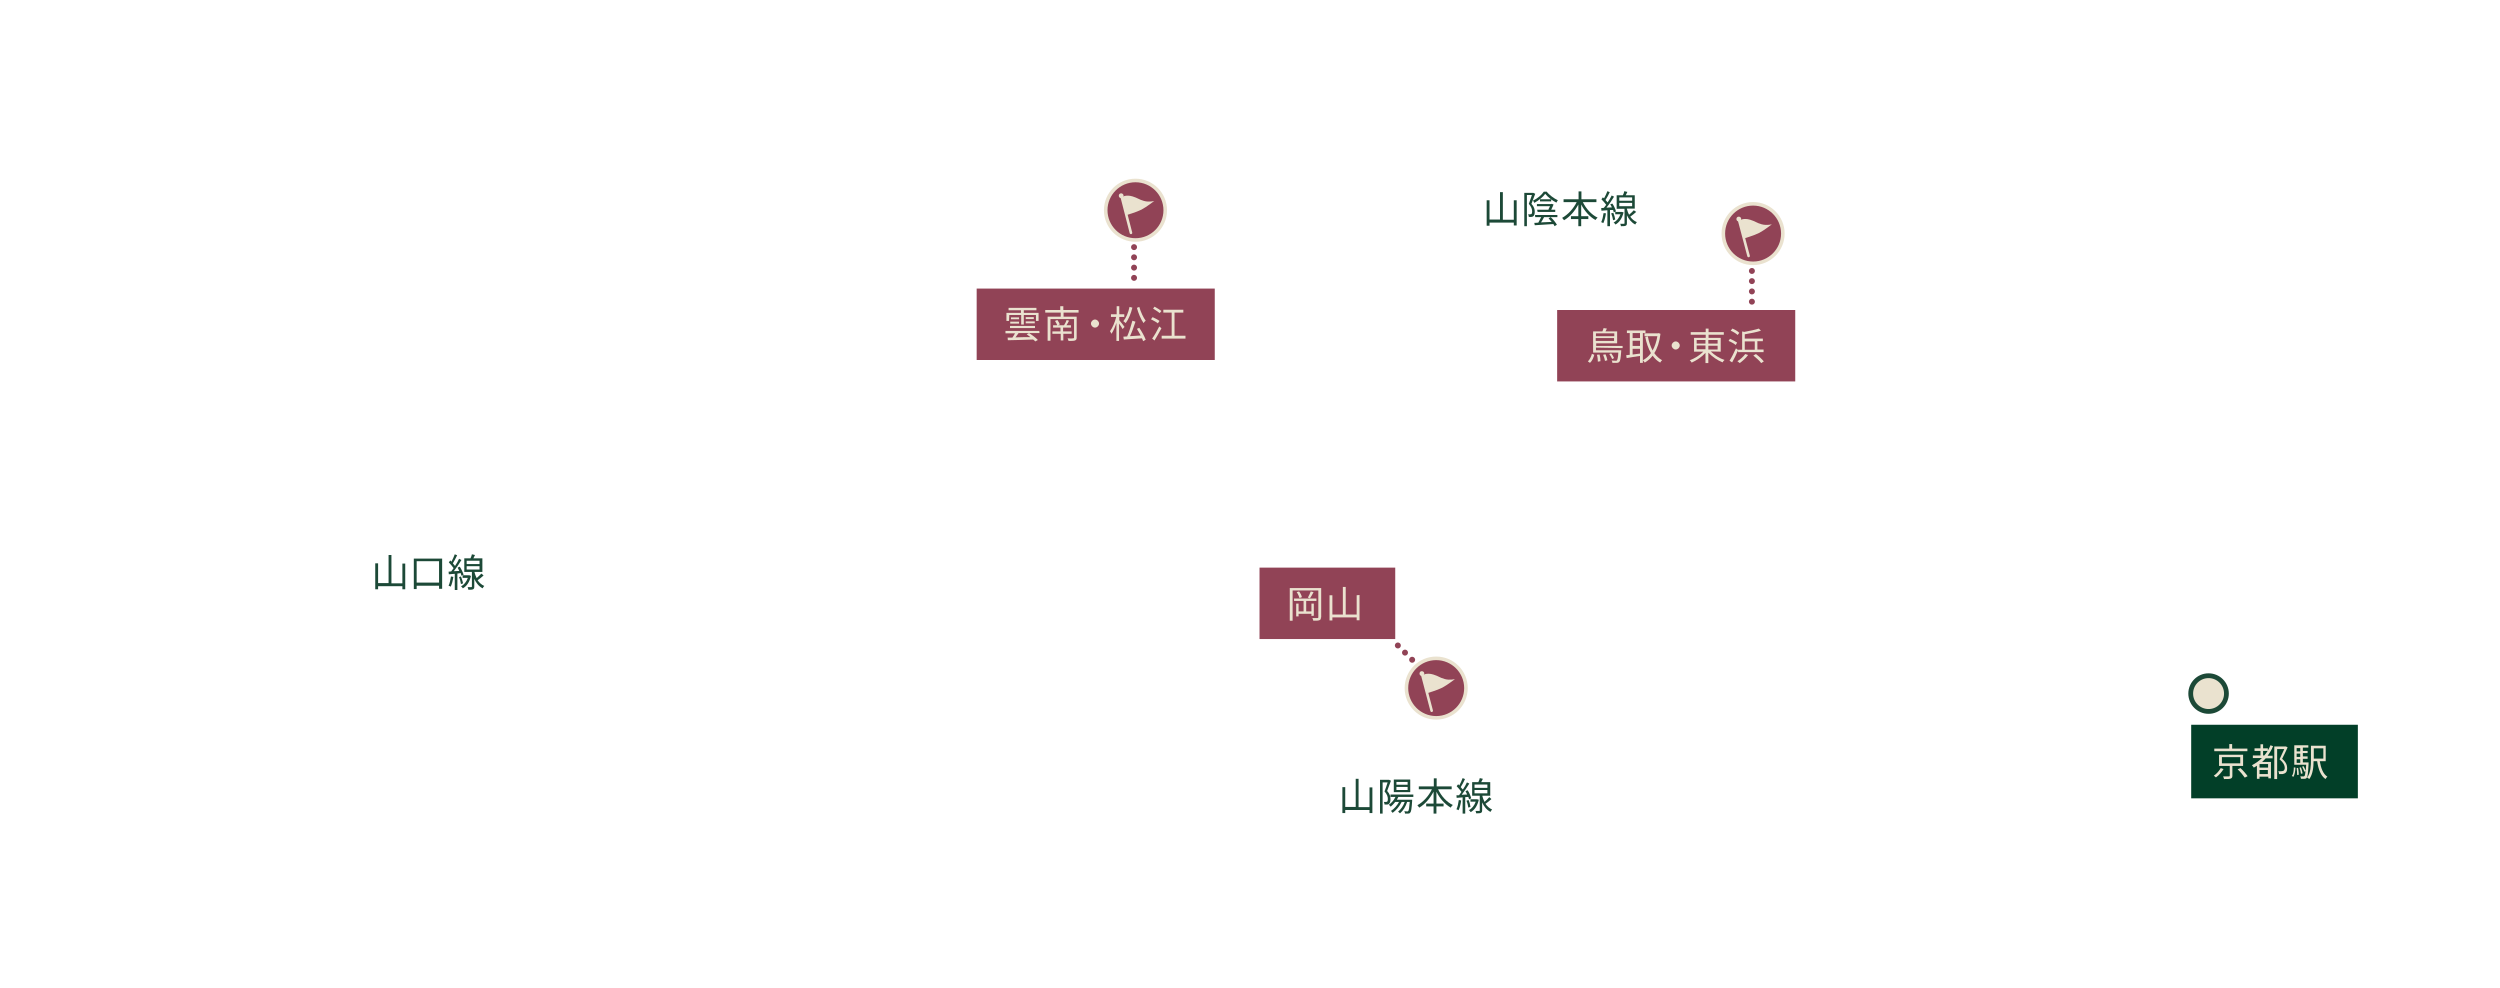 <?xml version="1.0" encoding="utf-8"?>
<!-- Generator: Adobe Illustrator 24.2.1, SVG Export Plug-In . SVG Version: 6.00 Build 0)  -->
<svg version="1.1" id="レイヤー_1" xmlns="http://www.w3.org/2000/svg" xmlns:xlink="http://www.w3.org/1999/xlink" x="0px"
	 y="0px" viewBox="0 0 1050 415" style="enable-background:new 0 0 1050 415;" xml:space="preserve">
<style type="text/css">
	.st0{fill:#1C4937;}
	.st1{fill:#EAE2CF;stroke:#1C4937;stroke-width:2.01;}
	.st2{fill:#023F28;}
	.st3{fill:#EAE2CF;}
	.st4{fill:#914356;}
	.st5{fill:#914356;stroke:#EAE2CF;stroke-width:1.5;}
	.st6{fill:none;stroke:#EAE2CF;stroke-width:1.1;stroke-linecap:round;}
	.st7{fill:none;stroke:#914356;stroke-width:2.5;stroke-linecap:round;stroke-linejoin:round;}
	.st8{fill:none;stroke:#914356;stroke-width:2.5;stroke-linecap:round;stroke-linejoin:round;stroke-dasharray:0,0,0,4.33;}
	.st9{fill:none;stroke:#914356;stroke-width:2.5;stroke-linecap:round;stroke-linejoin:round;stroke-dasharray:0,0,0,4.23;}
</style>
<g id="_山陽山陰_周遊_京都">
	<g>
		<path class="st0" d="M576.4,330.7v10.8h-1.2v-1.3H565v1.3h-1.2v-10.9h1.2v8.3h4.4v-11.8h1.2V339h4.6v-8.3H576.4z"/>
		<path class="st0" d="M584.2,327.9c-0.5,1.3-1.1,3-1.6,4.3c1.2,1.3,1.4,2.5,1.4,3.5c0,0.9-0.2,1.5-0.6,1.9
			c-0.2,0.2-0.5,0.3-0.8,0.3s-0.7,0-1.1,0c0-0.3-0.1-0.8-0.3-1.1c0.4,0,0.7,0,0.9,0c0.2,0,0.4,0,0.5-0.1c0.2-0.2,0.3-0.6,0.3-1.1
			c0-0.9-0.3-2-1.4-3.2c0.5-1.2,0.9-2.6,1.3-3.8h-2.1v13.1h-1.1v-14.2h3.6l0.2,0L584.2,327.9L584.2,327.9z M587.3,334.7
			c-0.2,0.4-0.4,0.8-0.6,1.2h6.4c0,0,0,0.3,0,0.5c-0.2,3.3-0.4,4.5-0.8,4.9c-0.2,0.3-0.5,0.4-0.8,0.4c-0.3,0-0.9,0-1.4,0
			c0-0.3-0.1-0.7-0.3-1c0.5,0,1,0.1,1.2,0.1s0.3,0,0.5-0.2c0.2-0.3,0.4-1.3,0.6-3.8h-1.1c-0.6,2-1.7,3.7-3,4.8
			c-0.2-0.2-0.5-0.5-0.8-0.7c1.2-1,2.2-2.4,2.8-4.1h-1.3c-0.9,1.9-2.3,3.5-3.8,4.6c-0.1-0.2-0.5-0.6-0.7-0.8
			c1.4-0.9,2.6-2.3,3.4-3.8H586c-0.6,0.8-1.2,1.4-1.9,2c-0.2-0.2-0.5-0.6-0.8-0.8c1.2-0.8,2.2-2,2.8-3.3h-2.1v-1h9.6v1L587.3,334.7
			L587.3,334.7z M592.3,332.7h-6.9v-5.3h6.9V332.7z M591.2,328.4h-4.7v1.2h4.7V328.4z M591.2,330.5h-4.7v1.3h4.7V330.5z"/>
		<path class="st0" d="M604,331.5c1.3,2.8,3.6,5.4,6.2,6.6c-0.3,0.2-0.7,0.7-0.9,1.1c-2.4-1.4-4.6-3.8-6-6.7v5h3v1.2h-3v3h-1.2v-3
			H599v-1.2h3.1v-5c-1.5,2.8-3.6,5.3-6,6.7c-0.2-0.3-0.6-0.8-0.8-1c2.4-1.3,4.8-3.9,6.1-6.7h-5.5v-1.2h6.3v-3.4h1.2v3.4h6.3v1.2H604
			L604,331.5z"/>
		<path class="st0" d="M613.7,336.2c-0.2,1.5-0.6,3.1-1.1,4.1c-0.2-0.1-0.7-0.4-0.9-0.4c0.5-1,0.8-2.5,1-3.9L613.7,336.2
			L613.7,336.2z M615.4,334.8v6.9h-1.1v-6.8l-2.5,0.2l-0.1-1.1l1.1,0c0.3-0.4,0.7-0.9,1-1.4c-0.5-0.7-1.3-1.7-2-2.4l0.6-0.8
			c0.2,0.1,0.3,0.3,0.5,0.5c0.5-0.9,1.1-2.2,1.4-3.1l1,0.4c-0.5,1.1-1.2,2.5-1.8,3.4c0.3,0.4,0.6,0.7,0.9,1c0.7-1,1.3-2.1,1.7-3
			l1,0.5c-0.9,1.5-2.1,3.3-3.2,4.7l2.3-0.1c-0.2-0.5-0.5-1-0.7-1.4l0.9-0.4c0.7,1,1.3,2.5,1.5,3.4l-0.9,0.4c-0.1-0.3-0.2-0.7-0.3-1
			L615.4,334.8L615.4,334.8z M616.8,336c0.4,0.9,0.7,2.1,0.8,2.9l-0.9,0.3c-0.1-0.8-0.4-2-0.8-2.9L616.8,336z M621.1,335.9
			c-0.6,2.6-1.8,4.3-3.4,5.2c-0.2-0.3-0.5-0.7-0.8-0.8c1.3-0.7,2.3-1.9,2.9-3.6h-2.2v-1h2.6l0.2,0L621.1,335.9L621.1,335.9z
			 M626.4,335.6c-0.8,0.7-1.7,1.5-2.5,2c0.7,1,1.6,1.9,2.8,2.4c-0.2,0.2-0.6,0.7-0.7,1c-1.7-0.9-2.8-2.4-3.5-4v3.3
			c0,0.6-0.1,0.9-0.5,1.1c-0.4,0.2-1,0.2-2,0.2c0-0.3-0.2-0.8-0.3-1c0.7,0,1.4,0,1.5,0c0.2,0,0.3,0,0.3-0.2v-6.2h-3.2v-5.7h2.6
			c0.3-0.6,0.5-1.2,0.6-1.7l1.3,0.3c-0.2,0.5-0.5,1-0.7,1.4h3.8v5.7h-3.3v0.2c0.2,0.8,0.5,1.6,0.9,2.4c0.7-0.6,1.5-1.4,2-2
			L626.4,335.6L626.4,335.6z M619.3,330.9h5.4v-1.4h-5.4V330.9z M619.3,333.2h5.4v-1.4h-5.4V333.2z"/>
	</g>
	<g>
		<path class="st0" d="M637,84.1v10.6h-1.2v-1.2h-10.2v1.3h-1.2V84.1h1.2v8.1h4.4V80.7h1.2v11.6h4.6v-8.2H637z"/>
		<path class="st0" d="M644.8,81.4c-0.5,1.3-1.1,2.9-1.6,4.2c1.2,1.3,1.4,2.4,1.4,3.4c0,0.8-0.2,1.5-0.6,1.8
			c-0.2,0.2-0.5,0.3-0.8,0.3s-0.7,0.1-1.1,0c0-0.3-0.1-0.8-0.3-1.1c0.4,0,0.7,0.1,0.9,0c0.2,0,0.4-0.1,0.5-0.1
			c0.2-0.2,0.3-0.6,0.3-1.1c0-0.9-0.3-1.9-1.4-3.2c0.5-1.2,0.9-2.6,1.3-3.7h-2.1V95h-1.1V81h3.6L644,81L644.8,81.4L644.8,81.4z
			 M649.5,80.4c1.2,1.5,3.1,2.9,4.8,3.7c-0.2,0.3-0.5,0.7-0.6,1c-1.7-0.8-3.6-2.3-4.7-3.7c-0.9,1.3-2.7,2.8-4.6,3.8
			c-0.1-0.3-0.3-0.7-0.6-0.9c1.9-0.9,3.7-2.4,4.6-3.8H649.5L649.5,80.4z M644.7,90.3h9.4v0.9h-5.6c-0.4,0.7-0.8,1.6-1.3,2.2
			c1.4-0.1,2.9-0.1,4.5-0.2c-0.4-0.5-0.9-1-1.3-1.5l0.9-0.5c1,0.9,2.1,2.3,2.6,3.2l-1,0.6c-0.1-0.3-0.3-0.6-0.5-0.9
			c-2.8,0.2-5.8,0.4-7.8,0.5l-0.2-1c0.5,0,1,0,1.7-0.1c0.4-0.7,0.8-1.5,1.2-2.3h-2.5L644.7,90.3L644.7,90.3z M645.6,88.1h5.1
			l-0.4-0.1c0.2-0.4,0.5-0.9,0.7-1.4h-5.5v-0.9h6l0.2-0.1l0.8,0.3c-0.3,0.8-0.7,1.5-1,2.2h1.7V89h-7.4L645.6,88.1L645.6,88.1z
			 M651.5,84.6h-4.7v-0.9h4.7V84.6z"/>
		<path class="st0" d="M664.8,84.9c1.3,2.7,3.6,5.3,6.2,6.5c-0.3,0.2-0.7,0.7-0.9,1c-2.4-1.3-4.6-3.8-6-6.5v4.9h3V92h-3v3h-1.2v-3
			h-3.1v-1.2h3.1v-4.9c-1.5,2.8-3.6,5.2-6,6.6c-0.2-0.3-0.6-0.7-0.8-1c2.4-1.3,4.8-3.9,6.1-6.6h-5.5v-1.2h6.3v-3.3h1.2v3.3h6.3v1.2
			L664.8,84.9L664.8,84.9z"/>
		<path class="st0" d="M674.5,89.6c-0.2,1.5-0.6,3-1.1,4.1c-0.2-0.1-0.7-0.3-0.9-0.4c0.5-1,0.8-2.4,1-3.8L674.5,89.6L674.5,89.6z
			 M676.2,88.2V95h-1.1v-6.7l-2.5,0.2l-0.1-1.1l1.1-0.1c0.3-0.4,0.7-0.8,1-1.3c-0.5-0.7-1.3-1.6-2-2.3l0.6-0.8
			c0.2,0.1,0.3,0.3,0.5,0.4c0.5-0.9,1.1-2.1,1.4-3l1,0.4c-0.5,1.1-1.2,2.4-1.8,3.3c0.3,0.3,0.6,0.7,0.9,1c0.7-1,1.3-2,1.7-2.9l1,0.5
			c-0.9,1.5-2.1,3.3-3.2,4.6l2.3-0.1c-0.2-0.5-0.5-0.9-0.7-1.3l0.9-0.3c0.7,1,1.3,2.4,1.5,3.3l-0.9,0.4c-0.1-0.3-0.2-0.7-0.3-1
			L676.2,88.2L676.2,88.2z M677.6,89.4c0.4,0.9,0.7,2.1,0.8,2.8l-0.9,0.3c-0.1-0.8-0.4-1.9-0.8-2.9L677.6,89.4L677.6,89.4z
			 M681.9,89.2c-0.6,2.5-1.8,4.2-3.4,5.1c-0.2-0.3-0.5-0.7-0.8-0.8c1.3-0.7,2.3-1.9,2.9-3.5h-2.2v-1h2.6l0.2,0L681.9,89.2
			L681.9,89.2z M687.2,89c-0.8,0.7-1.7,1.5-2.5,2c0.7,1,1.6,1.8,2.8,2.3c-0.2,0.2-0.6,0.7-0.7,1c-1.7-0.9-2.8-2.4-3.5-3.9v3.3
			c0,0.6-0.1,0.9-0.5,1.1c-0.4,0.2-1,0.2-2,0.2c0-0.3-0.2-0.7-0.3-1c0.7,0,1.4,0,1.5,0c0.2,0,0.3-0.1,0.3-0.2v-6.1H679V82h2.6
			c0.3-0.5,0.5-1.2,0.6-1.7l1.3,0.3c-0.2,0.5-0.5,1-0.7,1.4h3.8v5.6h-3.3v0.2c0.2,0.8,0.5,1.6,0.9,2.4c0.7-0.6,1.5-1.3,2-1.9
			L687.2,89L687.2,89z M680.1,84.3h5.4v-1.4h-5.4V84.3z M680.1,86.6h5.4v-1.4h-5.4V86.6z"/>
	</g>
	<g>
		<path class="st0" d="M170.2,236.7v10.8H169v-1.3h-10.2v1.3h-1.2v-10.9h1.2v8.3h4.4v-11.8h1.2V245h4.6v-8.3L170.2,236.7
			L170.2,236.7z"/>
		<path class="st0" d="M185.7,234.5v12.8h-1.3V246H175v1.4h-1.2v-12.8H185.7L185.7,234.5z M184.4,244.7v-9H175v9H184.4z"/>
		<path class="st0" d="M190.4,242.3c-0.2,1.5-0.6,3.1-1.1,4.1c-0.2-0.1-0.7-0.4-0.9-0.4c0.5-1,0.8-2.5,1-3.9L190.4,242.3
			L190.4,242.3z M192.1,240.9v6.9h-1.1v-6.8l-2.5,0.2l-0.1-1.1l1.1-0.1c0.3-0.4,0.7-0.9,1-1.4c-0.5-0.7-1.3-1.7-2-2.4l0.6-0.8
			c0.2,0.1,0.3,0.3,0.5,0.5c0.5-0.9,1.1-2.2,1.4-3.1l1,0.4c-0.5,1.1-1.2,2.4-1.8,3.4c0.3,0.4,0.6,0.7,0.9,1.1c0.7-1,1.3-2.1,1.7-3
			l1,0.5c-0.9,1.5-2.1,3.3-3.2,4.7l2.3-0.1c-0.2-0.5-0.5-0.9-0.7-1.4l0.9-0.4c0.7,1.1,1.3,2.4,1.6,3.4l-0.9,0.4
			c-0.1-0.3-0.2-0.7-0.3-1.1L192.1,240.9L192.1,240.9z M193.6,242.1c0.4,0.9,0.7,2.1,0.9,2.9l-0.9,0.3c-0.1-0.8-0.4-2-0.8-2.9
			L193.6,242.1L193.6,242.1z M197.8,241.9c-0.6,2.6-1.8,4.3-3.4,5.2c-0.2-0.3-0.5-0.7-0.8-0.8c1.3-0.7,2.3-1.9,2.9-3.6h-2.2v-1.1
			h2.6l0.2,0L197.8,241.9L197.8,241.9z M203.1,241.7c-0.8,0.7-1.7,1.5-2.5,2c0.7,1,1.6,1.9,2.8,2.4c-0.2,0.2-0.6,0.7-0.7,1
			c-1.7-0.9-2.8-2.4-3.5-4v3.3c0,0.6-0.1,0.9-0.5,1.1c-0.4,0.2-1,0.2-2,0.2c0-0.3-0.2-0.8-0.3-1.1c0.7,0,1.4,0,1.5,0
			c0.2,0,0.3-0.1,0.3-0.2v-6.2H195v-5.7h2.6c0.3-0.6,0.5-1.2,0.6-1.7l1.3,0.3c-0.2,0.5-0.5,1-0.7,1.4h3.8v5.7h-3.3v0.2
			c0.2,0.8,0.5,1.6,0.9,2.4c0.7-0.6,1.5-1.4,2-1.9L203.1,241.7L203.1,241.7z M196,236.9h5.4v-1.4H196V236.9z M196,239.2h5.4v-1.4
			H196V239.2z"/>
	</g>
	<circle class="st1" cx="927.6" cy="291.3" r="7.5"/>
	<rect x="920.3" y="304.4" class="st2" width="70" height="30.9"/>
	<g>
		<path class="st3" d="M933.9,323c-0.8,1.3-2,2.7-3.2,3.5c-0.3-0.2-0.7-0.5-0.9-0.7c1.2-0.8,2.3-2.1,2.9-3.2L933.9,323L933.9,323z
			 M943.9,315.5h-13.9v-1.1h6.3v-1.9h1.2v1.9h6.4V315.5z M937.6,321.7v4.1c0,0.7-0.2,1-0.7,1.2c-0.5,0.2-1.4,0.2-2.8,0.2
			c-0.1-0.3-0.2-0.8-0.4-1.1c1.1,0,2.1,0,2.4,0c0.3,0,0.4-0.1,0.4-0.3v-4.1H932v-4.7h10.1v4.7L937.6,321.7L937.6,321.7z
			 M933.2,320.6h7.7V318h-7.7V320.6z M941,322.6c1.1,1,2.4,2.5,3,3.4l-1.2,0.6c-0.6-0.9-1.9-2.5-3-3.5L941,322.6L941,322.6z"/>
		<path class="st3" d="M954.7,313.4c-0.6,1.5-1.4,2.8-2.3,4h2.1v1.1h-2.9c-0.5,0.5-1,1.1-1.5,1.5h3.7v6.9h-1.1v-0.7H949v0.9h-1.1
			v-5.5c-0.4,0.3-0.8,0.5-1.3,0.8c-0.1-0.2-0.5-0.7-0.8-1c1.5-0.8,3-1.8,4.2-3h-3.8v-1.1h3.2v-1.9h-2.5v-1.1h2.5v-1.7h1.1v1.7h2v0.9
			c0.4-0.7,0.8-1.4,1.1-2.2L954.7,313.4L954.7,313.4z M952.5,320.9H949v1.5h3.6V320.9z M952.5,325.1v-1.7H949v1.7H952.5z M951,317.3
			c0.5-0.6,1-1.2,1.4-1.9h-1.9v1.9H951z M960.8,313.9c-0.7,1.5-1.5,3.3-2.3,4.8c1.7,1.5,2.1,2.7,2.1,3.9c0,1-0.2,1.7-0.8,2.1
			c-0.3,0.2-0.7,0.3-1.1,0.4c-0.4,0-1,0-1.5,0c0-0.3-0.1-0.8-0.3-1.2c0.5,0,1,0.1,1.4,0c0.3,0,0.5-0.1,0.8-0.2
			c0.3-0.2,0.5-0.7,0.5-1.2c0-1-0.5-2.2-2.2-3.6c0.7-1.4,1.4-3.1,2-4.3h-3v12.6h-1.2v-13.7h4.7l0.2,0L960.8,313.9L960.8,313.9z"/>
		<path class="st3" d="M962.6,325.9c0.6-0.8,0.8-2.2,0.8-3.6l0.7,0.1c-0.1,1.5-0.3,3-0.9,3.9L962.6,325.9L962.6,325.9z M969.6,320.4
			c0,0,0,0.3,0,0.5c-0.2,3.9-0.4,5.4-0.8,5.8c-0.2,0.3-0.5,0.4-0.9,0.4c-0.3,0-0.9,0-1.5,0c0-0.3-0.1-0.7-0.3-1c0.6,0,1.1,0,1.3,0
			s0.3,0,0.5-0.2c0.2-0.2,0.3-0.8,0.4-2l-0.5,0.2c-0.2-0.6-0.5-1.4-0.9-2.1l0.6-0.2c0.3,0.6,0.7,1.3,0.9,1.9
			c0.1-0.6,0.1-1.4,0.2-2.5h-5v-8.2h5.9v1h-2.3v1.4h2v0.9h-2v1.4h2v1h-2v1.5H969.6L969.6,320.4z M964.6,314.2v1.4h1.5v-1.4H964.6z
			 M966.1,316.5h-1.5v1.4h1.5V316.5z M964.6,320.4h1.5v-1.5h-1.5V320.4z M965.2,322.5c0.2,0.9,0.3,2.1,0.3,2.9l-0.7,0.1
			c0-0.8-0.1-2-0.2-2.9L965.2,322.5L965.2,322.5z M966.4,325c-0.1-0.7-0.3-1.8-0.6-2.6l0.6-0.1c0.3,0.8,0.6,1.9,0.7,2.5L966.4,325
			L966.4,325z M974.3,319.7c0.5,2.9,1.4,5.4,3.2,6.5c-0.3,0.2-0.6,0.7-0.8,1c-2-1.4-3-4.1-3.5-7.5h-1.5c0,2.4-0.3,5.5-1.8,7.5
			c-0.2-0.2-0.7-0.5-0.9-0.6c1.5-2.1,1.6-5,1.6-7.4v-6h6.2v6.5L974.3,319.7L974.3,319.7z M971.8,314.3v4.3h4v-4.3H971.8z"/>
	</g>
</g>
<g id="_山陽山陰_周遊_京都_場所">
	<rect x="529" y="238.4" class="st4" width="57" height="30"/>
	<g>
		<path class="st3" d="M554.8,259.3c0,0.7-0.2,1.1-0.7,1.2c-0.5,0.2-1.2,0.2-2.5,0.2c-0.1-0.3-0.2-0.8-0.4-1.1c0.9,0,1.8,0,2.1,0
			c0.3,0,0.4-0.1,0.4-0.4v-11.2h-10.8v12.7h-1.2V247h13.2V259.3z M550.8,258.7v-0.9h-5.4v1.1h-1v-5.4h1v3.3h2.1v-4.4h-4v-1h9.4v1
			h-4.3v4.4h2.2v-3.3h1v5.1L550.8,258.7L550.8,258.7z M545.6,248.4c0.6,0.7,1.1,1.8,1.2,2.4l-1,0.4c-0.2-0.7-0.6-1.7-1.2-2.5
			L545.6,248.4z M551.7,248.7c-0.5,0.9-1,1.9-1.5,2.6l-0.9-0.3c0.4-0.7,1-1.9,1.2-2.6L551.7,248.7L551.7,248.7z"/>
		<path class="st3" d="M571,249.9v10.6h-1.2v-1.2h-10.2v1.3h-1.2v-10.6h1.2v8.1h4.4v-11.6h1.2v11.6h4.6v-8.1L571,249.9L571,249.9z"
			/>
	</g>
	<g>
		<path class="st5" d="M615.7,289c0,6.9-5.6,12.5-12.5,12.5s-12.5-5.6-12.5-12.5s5.6-12.5,12.5-12.5S615.7,282.1,615.7,289z"/>
		<path class="st3" d="M599.2,291.2c0,0,4.5-1.3,6.6-2.4s5.3-3.6,5.3-3.6s-2.1,0.6-4.3,0c-2.2-0.6-2.5-1.2-4.8-1.9
			c-2.9-0.9-4.6,0.3-4.6,0.3l-0.1-0.1h0"/>
		<line class="st6" x1="597.2" y1="282.9" x2="601.3" y2="298.5"/>
		<path class="st3" d="M598.2,282.9c0,0.5-0.4,1-1,1s-1-0.4-1-1s0.4-1,1-1S598.2,282.4,598.2,282.9z"/>
	</g>
	<g>
		<path class="st5" d="M489.4,88.3c0,6.9-5.6,12.5-12.5,12.5s-12.5-5.6-12.5-12.5s5.6-12.5,12.5-12.5S489.4,81.4,489.4,88.3z"/>
		<path class="st3" d="M472.9,90.4c0,0,4.5-1.3,6.6-2.4c2.1-1.1,5.3-3.6,5.3-3.6s-2.1,0.6-4.3,0c-2.2-0.6-2.5-1.2-4.8-1.9
			c-2.9-0.9-4.6,0.3-4.6,0.3l-0.1-0.1h0"/>
		<line class="st6" x1="471" y1="82.2" x2="475" y2="97.8"/>
		<path class="st3" d="M471.9,82.2c0,0.5-0.4,1-1,1s-1-0.4-1-1s0.4-1,1-1S471.9,81.7,471.9,82.2z"/>
	</g>
	<rect x="410.2" y="121.2" class="st4" width="100" height="30"/>
	<rect x="654" y="130.2" class="st4" width="100" height="30"/>
	<g>
		<path class="st3" d="M436.6,139.9h-8.8c-0.4,0.6-0.9,1.3-1.3,1.8c1.9-0.1,4.1-0.1,6.3-0.1c-0.5-0.4-1.1-0.8-1.6-1.2l1-0.5
			c1.3,0.8,2.9,2,3.7,2.9l-1.1,0.6c-0.2-0.3-0.5-0.5-0.9-0.8c-3.9,0.1-7.9,0.3-10.6,0.3l-0.1-1.1l2,0c0.4-0.6,0.8-1.2,1.1-1.8h-4
			V139h14.2L436.6,139.9L436.6,139.9z M423.8,134.8h-1.1v-3.4h6.1v-1.1h-5.2v-1h11.7v1H430v1.1h6.2v3.4h-1.1v-2.5H430v4h-1.1v-4h-5
			L423.8,134.8L423.8,134.8z M424.2,136.9h10.5v0.9h-10.5V136.9z M424.3,135.1h3.7v0.8h-3.7V135.1z M428,134.1h-3.4v-0.8h3.4V134.1z
			 M434.2,133.2v0.8h-3.4v-0.8H434.2z M430.8,135h3.8v0.8h-3.8V135z"/>
		<path class="st3" d="M446.7,131.3v1.7h5.5v8.8c0,0.7-0.2,1-0.7,1.2c-0.5,0.2-1.4,0.2-2.7,0.2c-0.1-0.3-0.3-0.8-0.4-1.1
			c1,0.1,2,0.1,2.3,0c0.3,0,0.4-0.1,0.4-0.4v-7.7h-9.9v9.1h-1.2V133h5.5v-1.7H439v-1.1h6.3v-1.6h1.3v1.6h6.4v1.1L446.7,131.3
			L446.7,131.3z M446.6,140.2v2.8h-1.1v-2.8H442v-1h3.4v-1.6h-3.1v-1h4.6c0.4-0.6,0.9-1.6,1.1-2.2l1,0.3c-0.4,0.7-0.7,1.4-1.1,1.9
			h1.9v1h-3.3v1.6h3.6v1L446.6,140.2L446.6,140.2z M444.1,134.4c0.4,0.6,0.9,1.3,1,1.9l-1,0.4c-0.2-0.5-0.6-1.3-1-1.9L444.1,134.4
			L444.1,134.4z"/>
		<path class="st3" d="M461.6,135.9c0,0.9-0.8,1.7-1.7,1.7s-1.7-0.8-1.7-1.7s0.8-1.7,1.7-1.7S461.6,135,461.6,135.9z"/>
		<path class="st3" d="M471.5,138.2c-0.3-0.5-0.9-1.5-1.5-2.3v7.3h-1.1v-7.6c-0.6,1.8-1.3,3.5-2.1,4.6c-0.1-0.3-0.4-0.8-0.6-1.1
			c1-1.3,2.1-3.8,2.6-6h-2.2V132h2.4v-3.4h1.1v3.4h2.1v1.1h-2.1v1.4c0.5,0.6,1.9,2.3,2.2,2.8L471.5,138.2L471.5,138.2z M475.6,129.2
			c-0.6,2.5-1.6,4.9-2.8,6.5c-0.2-0.2-0.7-0.6-1-0.8c1.2-1.4,2.1-3.6,2.6-6L475.6,129.2L475.6,129.2z M478.5,137.7
			c1.1,1.6,2.2,3.6,2.7,5l-1.1,0.6c-0.1-0.4-0.3-0.8-0.5-1.2c-2.8,0.2-5.6,0.4-7.6,0.5l-0.2-1.2c0.5,0,1-0.1,1.6-0.1
			c0.8-1.8,1.7-4.6,2.2-6.6l1.3,0.4c-0.6,1.9-1.5,4.4-2.3,6.1c1.4-0.1,2.9-0.2,4.5-0.3c-0.5-0.9-1.1-1.9-1.6-2.8L478.5,137.7
			L478.5,137.7z M478.5,128.9c0.6,2.1,1.7,4.5,2.7,5.8c-0.3,0.2-0.7,0.6-0.9,1c-1.1-1.5-2.2-4.1-2.8-6.4L478.5,128.9L478.5,128.9z"
			/>
		<path class="st3" d="M486.3,135.8c-0.6-0.5-1.9-1.2-2.9-1.7l0.7-0.9c0.9,0.4,2.3,1.1,2.9,1.6L486.3,135.8L486.3,135.8z
			 M483.9,142.2c0.9-1.2,2.1-3.3,3-5.1l0.9,0.8c-0.9,1.7-2,3.6-2.9,5.1L483.9,142.2L483.9,142.2z M484.9,128.8
			c1,0.5,2.2,1.3,2.9,1.8l-0.7,0.9c-0.6-0.5-1.9-1.3-2.8-1.9L484.9,128.8L484.9,128.8z M497.9,141v1.2h-10V141h4.2v-9.7h-3.5v-1.2
			h8.4v1.2h-3.7v9.7H497.9L497.9,141z"/>
	</g>
	<g>
		<path class="st5" d="M748.8,98.1c0,6.9-5.6,12.5-12.5,12.5s-12.5-5.6-12.5-12.5s5.6-12.5,12.5-12.5S748.8,91.2,748.8,98.1z"/>
		<path class="st3" d="M732.3,100.2c0,0,4.5-1.3,6.6-2.4s5.3-3.6,5.3-3.6s-2.1,0.6-4.3,0c-2.2-0.6-2.5-1.2-4.8-1.9
			c-2.9-0.9-4.6,0.3-4.6,0.3l-0.1-0.1h0"/>
		<line class="st6" x1="730.3" y1="92" x2="734.4" y2="107.5"/>
		<path class="st3" d="M731.3,92c0,0.5-0.4,1-1,1s-1-0.4-1-1s0.4-1,1-1S731.3,91.4,731.3,92z"/>
	</g>
	<g>
		<line class="st7" x1="476.3" y1="116.7" x2="476.3" y2="116.7"/>
		<line class="st8" x1="476.3" y1="112.4" x2="476.3" y2="105.9"/>
		<line class="st7" x1="476.3" y1="103.8" x2="476.3" y2="103.8"/>
	</g>
	<g>
		<line class="st7" x1="735.8" y1="126.7" x2="735.8" y2="126.7"/>
		<line class="st8" x1="735.8" y1="122.4" x2="735.8" y2="115.9"/>
		<line class="st7" x1="735.8" y1="113.8" x2="735.8" y2="113.8"/>
	</g>
	<g>
		<line class="st7" x1="593.1" y1="277.1" x2="593.1" y2="277.1"/>
		<line class="st9" x1="590.1" y1="274.1" x2="588.6" y2="272.6"/>
		<line class="st7" x1="587.1" y1="271.1" x2="587.1" y2="271.1"/>
	</g>
	<g>
		<path class="st3" d="M666.9,151.8c0.8-0.8,1.4-2,1.7-3.2l1,0.4c-0.3,1.2-0.9,2.6-1.8,3.4L666.9,151.8L666.9,151.8z M670.3,146v1.1
			h10.6c0,0,0,0.3,0,0.5c-0.2,2.9-0.4,4-0.8,4.4c-0.3,0.3-0.6,0.4-1,0.4c-0.4,0-1.2,0-1.9,0c0-0.3-0.1-0.7-0.3-1
			c0.7,0.1,1.5,0.1,1.7,0.1c0.3,0,0.4,0,0.5-0.1c0.2-0.3,0.5-1.1,0.6-3.3h-10.6v-8.9h3.9c0.2-0.4,0.4-1,0.5-1.4l1.4,0.2
			c-0.2,0.4-0.4,0.8-0.6,1.2h4.9v5h-8.8v1.1h11.1v0.9L670.3,146L670.3,146z M670.3,140v1.2h7.7V140H670.3z M677.9,143.2V142h-7.7
			v1.2H677.9z M671.8,148.9c0.3,0.9,0.4,2.1,0.4,2.8l-1.1,0.2c0-0.8-0.1-1.9-0.4-2.9L671.8,148.9L671.8,148.9z M674.3,148.8
			c0.4,0.8,0.7,1.9,0.8,2.5l-1,0.3c-0.1-0.7-0.4-1.7-0.8-2.6L674.3,148.8L674.3,148.8z M677.1,150.8c-0.2-0.6-0.7-1.4-1.2-2.1
			l0.8-0.3c0.5,0.6,1,1.5,1.2,2L677.1,150.8L677.1,150.8z"/>
		<path class="st3" d="M690,139.9v12.5h-1.2v-2.9c-2,0.3-4.1,0.6-5.6,0.9l-0.2-1.2c0.5-0.1,1-0.1,1.5-0.2v-9.1h-1.2v-1.1h7.8v1.1
			H690L690,139.9z M688.8,139.9h-3.1v2.1h3.1V139.9z M688.8,143.1h-3.1v2.2h3.1V143.1z M685.7,148.9c1-0.1,2-0.3,3.1-0.4v-2h-3.1
			V148.9z M697.4,140.2c-0.4,3.4-1.3,6.1-2.6,8.1c0.9,1.3,2,2.3,3.3,3c-0.3,0.2-0.7,0.7-0.8,1c-1.3-0.7-2.3-1.7-3.2-2.9
			c-0.9,1.2-2,2.1-3.3,2.9c-0.2-0.3-0.5-0.7-0.8-1c1.3-0.7,2.4-1.6,3.4-3c-1.1-1.9-1.9-4.2-2.4-6.8l1.1-0.2c0.4,2.2,1.1,4.2,2,5.9
			c0.9-1.6,1.6-3.6,2-6h-5.4V140h5.7l0.2-0.1L697.4,140.2L697.4,140.2z"/>
		<path class="st3" d="M705.5,145.1c0,0.9-0.8,1.7-1.7,1.7s-1.7-0.8-1.7-1.7s0.8-1.7,1.7-1.7S705.5,144.2,705.5,145.1z"/>
		<path class="st3" d="M718.5,147.6c1.5,1.5,3.7,2.9,5.8,3.6c-0.3,0.2-0.7,0.7-0.8,1c-2.1-0.8-4.4-2.4-6-4.1v4.4h-1.2v-4.3
			c-1.5,1.7-3.8,3.2-5.8,4.1c-0.2-0.3-0.5-0.8-0.8-1c2-0.7,4.2-2.1,5.7-3.6h-3.9v-5.8h4.9v-1.3h-6.3v-1.1h6.3v-1.5h1.2v1.5h6.4v1.1
			h-6.4v1.3h5.1v5.8L718.5,147.6L718.5,147.6z M712.6,144.3h3.7v-1.5h-3.7V144.3z M712.6,146.7h3.7v-1.6h-3.7V146.7z M717.5,142.8
			v1.5h3.9v-1.5H717.5z M721.4,145.2h-3.9v1.6h3.9V145.2z"/>
		<path class="st3" d="M729,144.9c-0.6-0.5-1.9-1.3-3-1.7l0.6-0.9c1,0.4,2.3,1.1,3,1.6L729,144.9L729,144.9z M730,147.1
			c-0.7,1.7-1.7,3.7-2.5,5.1l-1.1-0.7c0.8-1.2,1.9-3.4,2.7-5.2l0.9,0.7v-0.1h1.7v-7.7l0.9,0.2c2.2-0.4,4.6-0.9,6.1-1.4l0.9,0.9
			c-1.8,0.6-4.4,1.1-6.8,1.5v1.8h7.6v1.1h-2.3v3.5h2.6v1.1H730V147.1L730,147.1z M729.8,140.7c-0.6-0.6-1.9-1.4-2.9-1.8l0.7-0.9
			c1,0.4,2.3,1.1,2.9,1.8L729.8,140.7L729.8,140.7z M734.2,149.1c-0.9,1.3-2.3,2.5-3.5,3.4c-0.2-0.2-0.7-0.6-1-0.8
			c1.2-0.7,2.5-1.9,3.3-3L734.2,149.1L734.2,149.1z M732.8,146.9h4.2v-3.5h-4.2V146.9z M737.5,148.7c1.2,0.9,2.6,2.2,3.3,3.1
			l-1.1,0.7c-0.6-0.9-2.1-2.2-3.3-3.2L737.5,148.7L737.5,148.7z"/>
	</g>
</g>
</svg>
